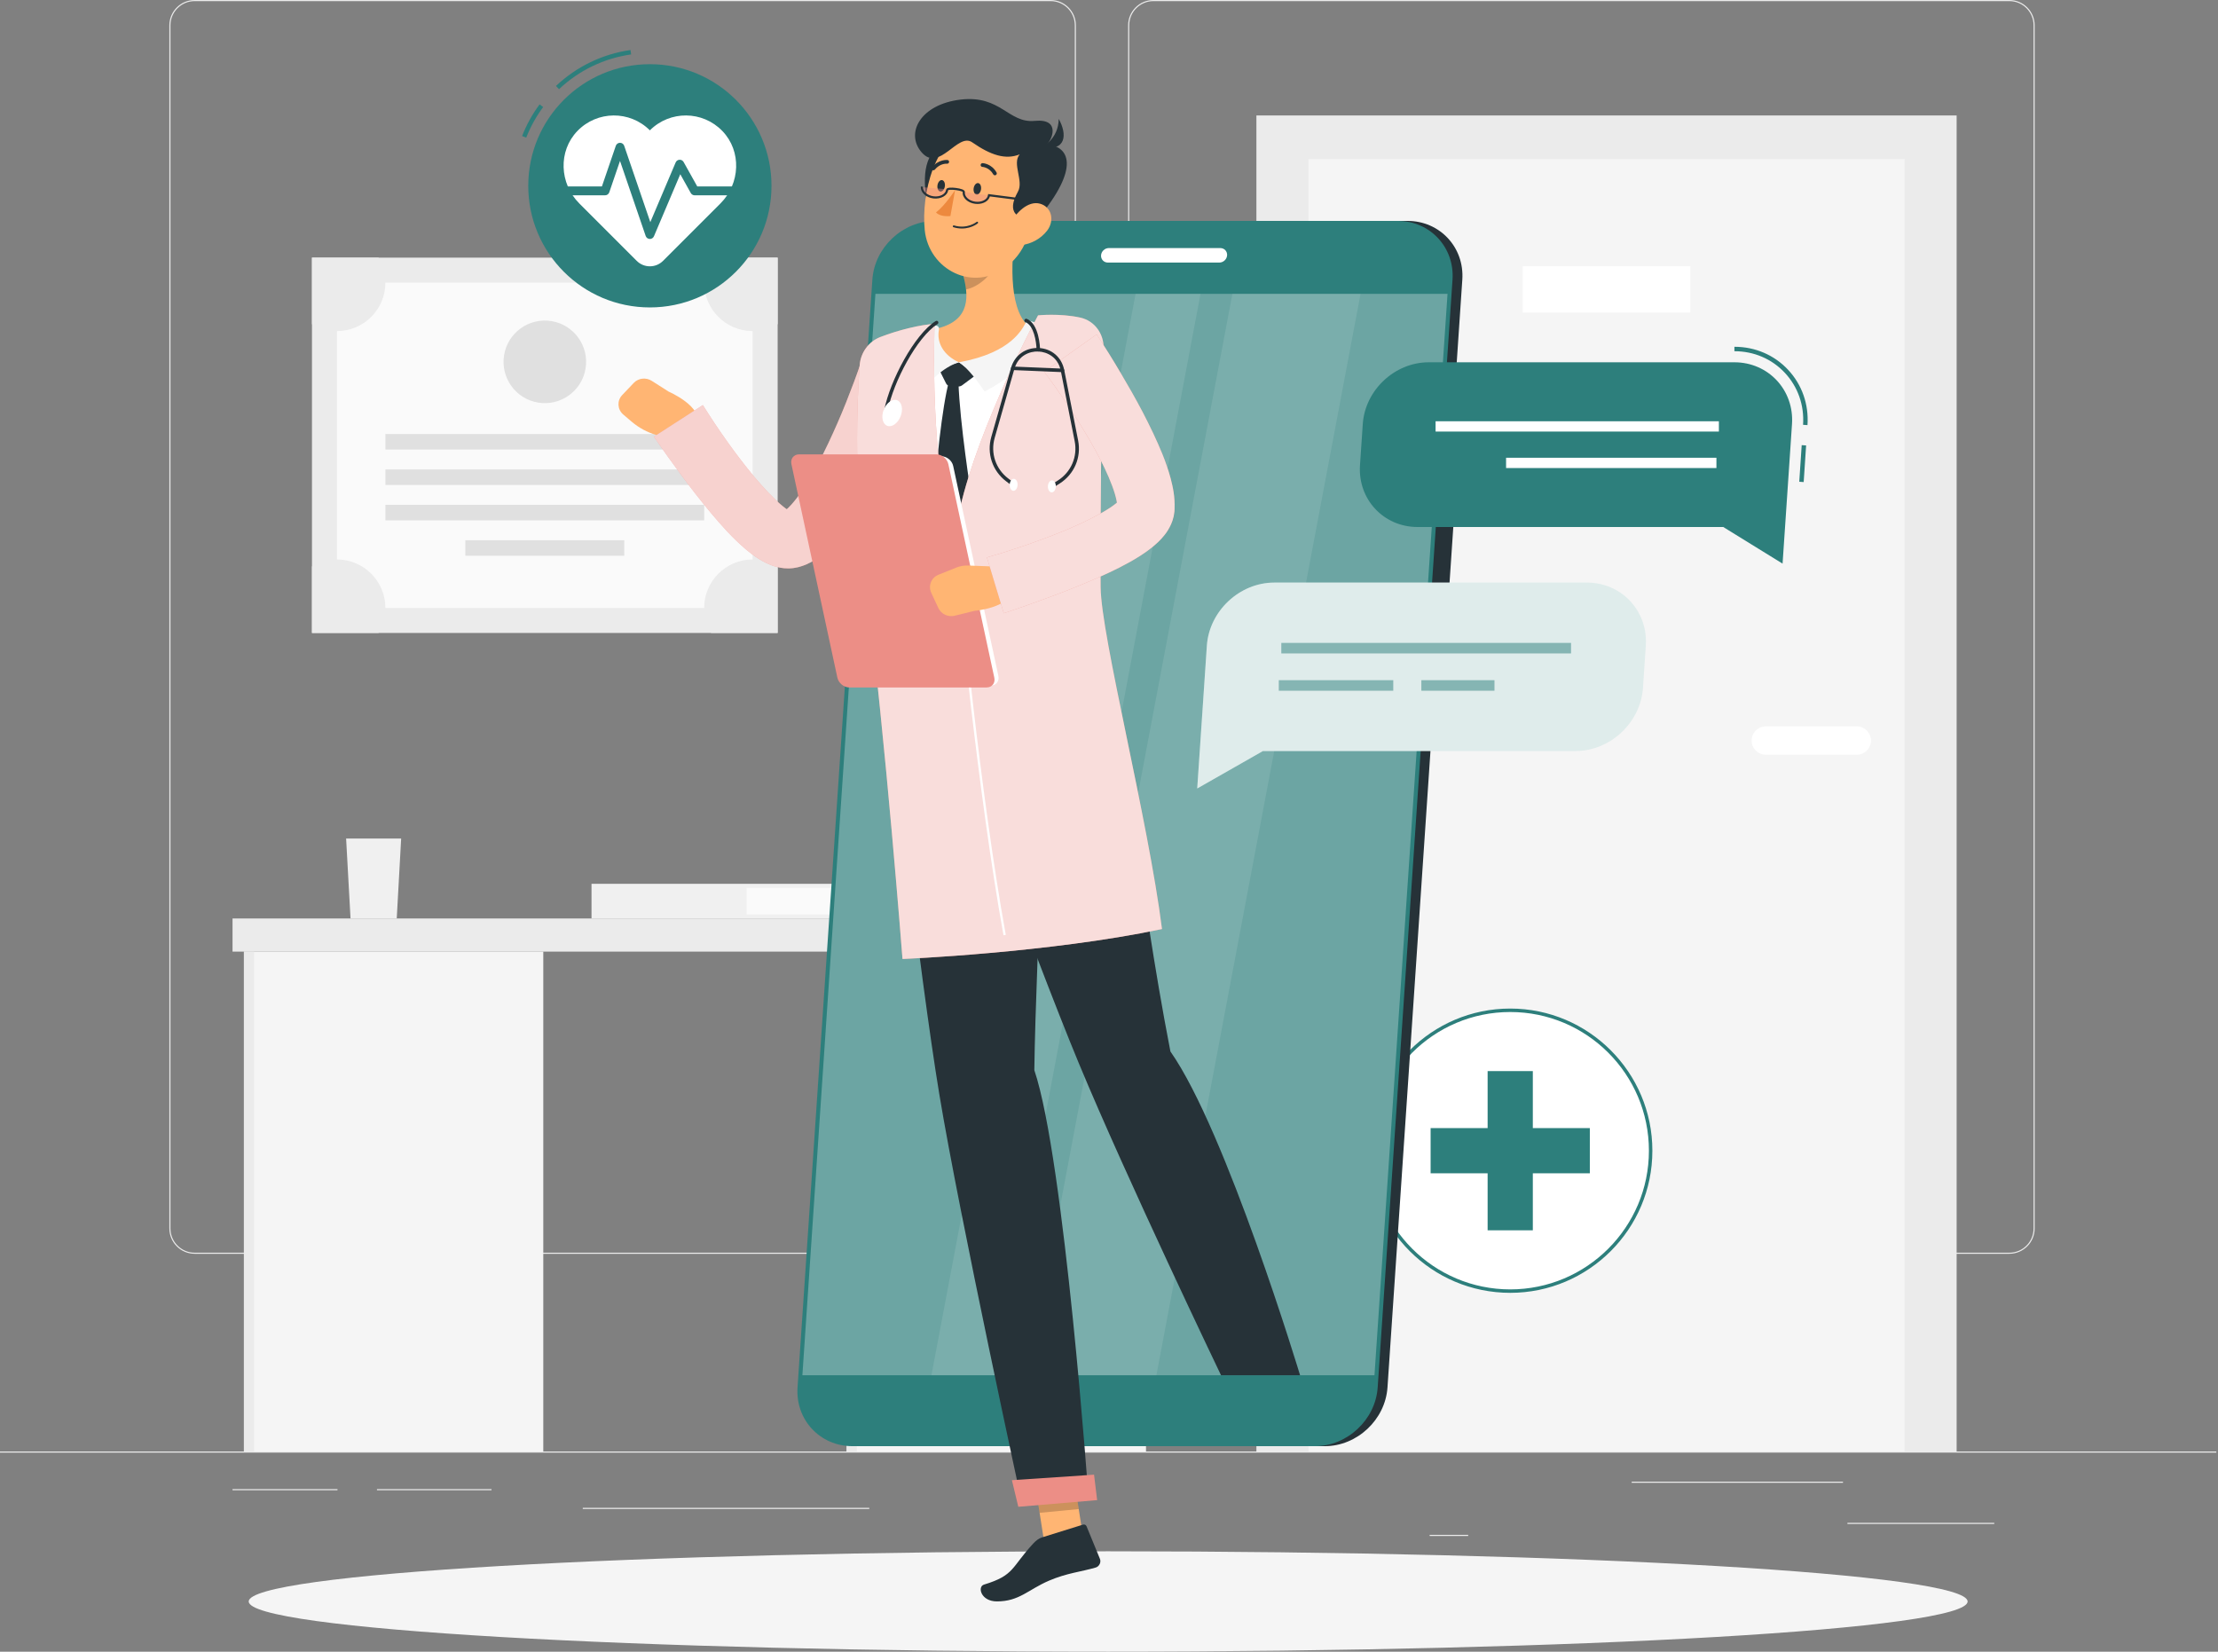 <svg width="795" height="592" viewBox="0 0 795 592" fill="none" xmlns="http://www.w3.org/2000/svg">
<rect x="0" y="0" width="795" height="592" fill="#808080" stroke="none"/>
<g clip-path="url(#clip0_17_338)">
<path d="M794.398 520.245H0V520.642H794.398V520.245Z" fill="#EBEBEB"/>
<path d="M714.801 545.818H662.177V546.216H714.801V545.818Z" fill="#EBEBEB"/>
<path d="M526.241 550.13H512.43V550.528H526.241V550.13Z" fill="#EBEBEB"/>
<path d="M660.587 531.065H584.854V531.462H660.587V531.065Z" fill="#EBEBEB"/>
<path d="M120.968 533.734H83.347V534.131H120.968V533.734Z" fill="#EBEBEB"/>
<path d="M176.178 533.734H135.113V534.131H176.178V533.734Z" fill="#EBEBEB"/>
<path d="M311.58 540.444H208.881V540.841H311.58V540.444Z" fill="#EBEBEB"/>
<path d="M376.567 449.388H69.772C64.772 449.388 60.703 445.319 60.703 440.319V9.069C60.703 4.069 64.772 0 69.772 0H376.567C381.565 0 385.634 4.069 385.634 9.069V440.319C385.634 445.319 381.565 449.388 376.567 449.388ZM69.772 0.399C64.99 0.399 61.1 4.288 61.1 9.07V440.321C61.1 445.103 64.99 448.992 69.772 448.992H376.567C381.348 448.992 385.237 445.103 385.237 440.321V9.069C385.237 4.288 381.348 0.397 376.567 0.397L69.772 0.399Z" fill="#EBEBEB"/>
<path d="M720.218 449.388H413.424C408.424 449.388 404.357 445.319 404.357 440.319V9.069C404.357 4.069 408.426 0 413.424 0H720.218C725.219 0 729.287 4.069 729.287 9.069V440.319C729.288 445.319 725.219 449.388 720.218 449.388ZM413.424 0.399C408.644 0.399 404.754 4.288 404.754 9.07V440.321C404.754 445.103 408.644 448.992 413.424 448.992H720.218C725 448.992 728.889 445.103 728.889 440.321V9.069C728.889 4.288 725 0.397 720.218 0.397L413.424 0.399Z" fill="#EBEBEB"/>
<path d="M701.32 41.385H450.334V520.245H701.32V41.385Z" fill="#EBEBEB"/>
<path d="M682.652 57.001H469.003V520.245H682.652V57.001Z" fill="#F5F5F5"/>
<path d="M605.862 95.425H545.796V112.034H605.862V95.425Z" fill="white"/>
<path d="M632.93 260.347H665.518C668.329 260.347 670.607 262.625 670.607 265.436C670.607 268.246 668.329 270.524 665.518 270.524H632.93C630.12 270.524 627.842 268.246 627.842 265.436C627.842 262.625 630.12 260.347 632.93 260.347Z" fill="white"/>
<path d="M278.732 92.344H111.82V226.866H278.732V92.344Z" fill="#EBEBEB"/>
<path d="M269.771 217.906V101.299L120.769 101.299L120.769 217.906L269.771 217.906Z" fill="#FAFAFA"/>
<path d="M252.395 161.13V155.56L138.147 155.56V161.13L252.395 161.13Z" fill="#E0E0E0"/>
<path d="M252.394 173.819V168.249L138.147 168.249V173.819L252.394 173.819Z" fill="#E0E0E0"/>
<path d="M252.394 186.509V180.938L138.147 180.938V186.509L252.394 186.509Z" fill="#E0E0E0"/>
<path d="M223.751 199.198V193.628H166.793V199.198H223.751Z" fill="#E0E0E0"/>
<path d="M138.141 101.297C138.141 110.893 130.371 118.666 120.773 118.666C117.495 118.666 114.433 117.752 111.82 116.176V92.344H135.669C137.245 94.958 138.141 98.019 138.141 101.297Z" fill="#EBEBEB"/>
<path d="M278.734 92.344V116.176C276.121 117.752 273.059 118.666 269.781 118.666C260.185 118.666 252.395 110.895 252.395 101.297C252.395 98.019 253.309 94.958 254.883 92.344H278.734Z" fill="#EBEBEB"/>
<path d="M138.141 217.913C138.141 221.191 137.247 224.252 135.671 226.866H111.82V203.016C114.433 201.44 117.495 200.527 120.773 200.527C130.371 200.527 138.141 208.317 138.141 217.913Z" fill="#EBEBEB"/>
<path d="M278.734 203.016V226.866H254.884C253.308 224.252 252.396 221.191 252.396 217.913C252.396 208.317 260.185 200.527 269.782 200.527C273.057 200.527 276.119 201.44 278.734 203.016Z" fill="#EBEBEB"/>
<path d="M209.888 132.067C211.197 124 205.719 116.4 197.653 115.091C189.586 113.781 181.986 119.259 180.677 127.326C179.368 135.392 184.846 142.993 192.912 144.302C200.978 145.611 208.579 140.133 209.888 132.067Z" fill="#E0E0E0"/>
<path d="M413.627 329.202H83.347V341.083H413.627V329.202Z" fill="#EBEBEB"/>
<path d="M410.763 341.084H303.46V520.247H410.763V341.084Z" fill="#F5F5F5"/>
<path d="M194.731 341.084H87.428V520.247H194.731V341.084Z" fill="#F5F5F5"/>
<path d="M91.092 341.084H87.428V520.247H91.092V341.084Z" fill="#EBEBEB"/>
<path d="M307.124 341.084H303.46V520.247H307.124V341.084Z" fill="#EBEBEB"/>
<path d="M143.786 300.556H124.058L125.641 329.202H142.204L143.786 300.556Z" fill="#F0F0F0"/>
<path d="M315.111 316.776H212.015V329.202H315.111V316.776Z" fill="#F0F0F0"/>
<path d="M315.112 318.233H267.58V327.747H315.112V318.233Z" fill="#FAFAFA"/>
<path d="M397.199 592C567.331 592 705.249 583.946 705.249 574.01C705.249 564.075 567.331 556.02 397.199 556.02C227.068 556.02 89.149 564.075 89.149 574.01C89.149 583.946 227.068 592 397.199 592Z" fill="#F5F5F5"/>
<path d="M541.313 462.766C569.108 462.766 591.641 440.233 591.641 412.437C591.641 384.642 569.108 362.109 541.313 362.109C513.517 362.109 490.985 384.642 490.985 412.437C490.985 440.233 513.517 462.766 541.313 462.766Z" fill="white"/>
<path d="M541.313 463.385C513.22 463.385 490.365 440.529 490.365 412.437C490.365 384.344 513.22 361.491 541.313 361.491C569.406 361.491 592.261 384.346 592.261 412.437C592.261 440.53 569.406 463.385 541.313 463.385ZM541.313 362.729C513.903 362.729 491.602 385.027 491.602 412.437C491.602 439.847 513.903 462.148 541.313 462.148C568.723 462.148 591.023 439.847 591.023 412.437C591.023 385.027 568.723 362.729 541.313 362.729Z" fill="#2D7F7C"/>
<path d="M549.412 383.904H533.211V440.972H549.412V383.904Z" fill="#2D7F7C"/>
<path d="M569.846 420.537V404.336H512.778V420.537H569.846Z" fill="#2D7F7C"/>
<path d="M200.368 31.963L199.278 30.805C206.711 23.813 215.946 19.363 225.986 17.934L226.21 19.507C216.496 20.89 207.561 25.197 200.368 31.963Z" fill="#2D7F7C"/>
<path d="M188.614 49.332L187.133 48.755C188.708 44.726 190.818 40.912 193.404 37.415L194.682 38.361C192.179 41.744 190.138 45.435 188.614 49.332Z" fill="#2D7F7C"/>
<path d="M232.935 110.189C257.01 110.189 276.527 90.673 276.527 66.597C276.527 42.522 257.01 23.006 232.935 23.006C208.86 23.006 189.343 42.522 189.343 66.597C189.343 90.673 208.86 110.189 232.935 110.189Z" fill="#2D7F7C"/>
<path d="M258.922 46.96C251.834 39.607 240.126 39.526 232.935 46.717C225.746 39.528 214.038 39.607 206.95 46.96C199.993 54.176 200.529 65.802 207.616 72.891L228.223 93.498C230.825 96.102 235.047 96.102 237.651 93.498L258.257 72.891C265.344 65.803 265.879 54.178 258.922 46.96Z" fill="white"/>
<path d="M232.935 85.652C232.916 85.652 232.897 85.652 232.878 85.65C232.22 85.627 231.645 85.201 231.432 84.576L222.23 57.68L218.382 68.93C218.161 69.573 217.557 70.005 216.879 70.005H201.48C200.603 70.005 199.891 69.295 199.891 68.417C199.891 67.538 200.603 66.828 201.48 66.828H215.743L220.727 52.257C220.948 51.614 221.55 51.181 222.23 51.181C222.91 51.181 223.514 51.612 223.733 52.257L233.094 79.621L242.177 58.223C242.414 57.664 242.948 57.29 243.553 57.259C244.163 57.217 244.73 57.54 245.026 58.069L249.923 66.829H264.389C265.266 66.829 265.977 67.54 265.977 68.418C265.977 69.297 265.266 70.007 264.389 70.007H248.99C248.415 70.007 247.884 69.696 247.603 69.194L243.834 62.451L234.397 84.684C234.147 85.272 233.571 85.652 232.935 85.652Z" fill="#2D7F7C"/>
<path d="M474.836 518.343H309.01C297.427 518.343 288.59 508.866 289.374 497.284L316.194 100.237C316.977 88.655 327.093 79.178 338.676 79.178H504.502C516.084 79.178 524.921 88.655 524.138 100.237L497.317 497.284C496.534 508.866 486.416 518.343 474.836 518.343Z" fill="#263238"/>
<path d="M511.518 240.876H507.334C504.101 240.876 501.634 238.231 501.851 234.996L506.98 159.075C507.199 155.842 510.022 153.195 513.257 153.195H517.441C520.674 153.195 523.141 155.84 522.923 159.075L517.795 234.996C517.576 238.229 514.751 240.876 511.518 240.876Z" fill="#263238"/>
<path d="M313.76 190.23H309.585C306.939 190.23 304.923 188.066 305.101 185.421L306.954 158.003C307.132 155.357 309.442 153.193 312.087 153.193H316.263C318.908 153.193 320.926 155.357 320.746 158.003L318.894 185.421C318.716 188.066 316.406 190.23 313.76 190.23Z" fill="#2D7F7C"/>
<path d="M310.454 239.195H306.278C303.633 239.195 301.615 237.031 301.795 234.386L303.647 206.969C303.825 204.324 306.135 202.16 308.781 202.16H312.956C315.601 202.16 317.619 204.324 317.44 206.969L315.587 234.386C315.408 237.031 313.097 239.195 310.454 239.195Z" fill="#2D7F7C"/>
<path d="M471.324 518.343H305.498C293.916 518.343 285.079 508.866 285.863 497.284L312.683 100.237C313.465 88.655 323.582 79.178 335.164 79.178H500.99C512.573 79.178 521.41 88.655 520.626 100.237L493.806 497.284C493.023 508.866 482.907 518.343 471.324 518.343Z" fill="#2D7F7C"/>
<path opacity="0.3" d="M287.601 492.915L313.782 105.325H518.839L492.655 492.915H287.601Z" fill="white"/>
<path opacity="0.1" d="M368.556 492.915L441.73 105.325H487.663L414.49 492.915H368.556Z" fill="white"/>
<path opacity="0.1" d="M333.862 492.915L407.037 105.325H430.303L357.13 492.915H333.862Z" fill="white"/>
<path d="M397.425 88.915H437.412C438.84 88.915 439.93 90.085 439.833 91.512C439.736 92.94 438.489 94.108 437.06 94.108H397.074C395.645 94.108 394.555 92.94 394.652 91.512C394.749 90.085 395.996 88.915 397.425 88.915Z" fill="white"/>
<path d="M389.1 556.546L375.078 557.893L370.024 525.55L384.046 524.204L389.1 556.546Z" fill="#FFB573"/>
<path d="M373.483 551.041L388.153 546.473C388.702 546.301 389.246 546.552 389.46 547.077L394.252 558.737C394.749 559.946 394.018 561.465 392.747 561.837C387.439 563.39 382.396 563.804 375.995 566.549C368.509 569.76 365.369 573.981 357.327 573.981C351.551 573.981 350.257 568.696 352.692 567.957C363.776 564.592 362.357 561.826 370.434 553.143C371.313 552.199 372.323 551.401 373.483 551.041Z" fill="#263238"/>
<path opacity="0.2" d="M370.027 525.56L372.63 542.231L386.657 540.884L384.055 524.212L370.027 525.56Z" fill="black"/>
<path d="M380.167 117.005C361.783 114.843 343.497 116.298 325.147 119.857C318.925 121.063 314.087 126.19 313.372 132.51C311.382 150.081 309.114 189.467 317.977 248.215C317.978 248.221 393.093 241.891 393.093 241.891C393.249 231.226 385.663 182.662 391.932 132.245C392.874 124.654 387.66 117.886 380.167 117.005Z" fill="white"/>
<path d="M336.421 132.066L339.114 137.45C339.384 137.989 339.923 138.341 340.523 138.371L343.428 138.521C343.947 138.548 344.46 138.392 344.878 138.081L349.889 134.352L343.699 129.851L336.421 132.066Z" fill="#263238"/>
<path d="M343.536 136.991C341.37 136.184 340.145 136.716 340.145 136.716C337.775 145.054 335.18 168.999 334.921 179.585C342.1 200.497 344.445 202.618 344.445 202.618L348.093 177.44C348.093 177.44 344.009 151.706 343.536 136.991Z" fill="#263238"/>
<path d="M364.265 80.779C362.551 91.138 361.094 110.075 368.515 116.764C363.075 122.477 355.94 129.101 343.706 129.849C331.472 130.598 333.361 122.124 336.463 117.598C347.881 114.555 347.33 106.035 345.088 98.08L364.265 80.779Z" fill="#FFB573"/>
<path d="M371.642 115.85C370.681 115.417 369.641 115.134 368.944 114.973C368.48 114.862 367.999 115.051 367.764 115.463C366.577 117.471 362.983 126.411 343.701 129.851C346.869 131.721 351.089 137.545 352.91 140.329C358.691 137.329 373.737 128.349 372.3 116.737C372.238 116.356 372.004 116.009 371.642 115.85Z" fill="#F5F5F5"/>
<path d="M336.567 118.07C336.726 117.277 336.048 116.586 335.264 116.735C334.465 116.886 333.672 117.142 333.294 117.269C333.14 117.32 333.023 117.403 332.888 117.504C331.412 118.871 323.356 130.493 330.894 139.903C332.571 137.351 337.964 131.543 343.698 129.851C338.277 127.396 335.6 122.846 336.567 118.07Z" fill="#F5F5F5"/>
<path opacity="0.2" d="M356.447 87.838L345.096 98.07C345.633 99.953 346.064 101.866 346.254 103.729C350.628 102.981 356.521 98.005 356.85 93.396C357.014 91.097 356.852 88.896 356.447 87.838Z" fill="black"/>
<path d="M341.288 49.47C331.507 53.293 330.86 61.339 331.828 70.139C332.796 78.939 342.274 73.107 344.399 67.622C346.521 62.139 354.842 44.172 341.288 49.47Z" fill="#263238"/>
<path d="M372.504 66.993C369.788 80.832 368.893 89.052 360.968 95.423C349.047 105.008 332.878 96.723 331.455 82.447C330.172 69.599 334.831 49.127 349.074 45.093C363.107 41.12 375.221 53.156 372.504 66.993Z" fill="#FFB573"/>
<path d="M371.935 78.456C360.285 79.074 362.755 72.454 364.873 68.658C366.991 64.863 362.666 58.596 365.491 55.33C360.459 57.33 355.177 55.682 348.456 51.005C343.24 47.375 336.716 61.912 330.361 54.624C324.359 47.74 329.935 37.367 344.352 35.691C358.769 34.016 361.4 44.235 370.876 43.325C380.351 42.416 377.054 50.209 375.2 51.798C383.144 52.33 387.471 59.921 371.935 78.456Z" fill="#263238"/>
<path d="M373.436 52.77C373.436 52.77 379.394 49.903 379.481 42.619C382.571 48.137 382.226 54.396 373.436 52.77Z" fill="#263238"/>
<path d="M343.181 81.777C347.478 82.465 350.326 80.169 350.457 80.059C350.601 79.94 350.623 79.731 350.509 79.589C350.395 79.448 350.183 79.43 350.039 79.548C350.005 79.575 346.685 82.236 341.952 80.803C341.775 80.751 341.588 80.849 341.529 81.027C341.472 81.203 341.567 81.389 341.742 81.443C342.239 81.594 342.719 81.702 343.181 81.777Z" fill="#263238"/>
<path d="M375.329 82.663C373 85.69 369.521 87.39 366.442 87.786C361.81 88.378 360.279 84.071 362.222 80.05C363.973 76.431 368.491 71.76 372.824 73.019C377.093 74.26 377.994 79.203 375.329 82.663Z" fill="#FFB573"/>
<path d="M370.734 383.559C371.287 342.073 376.586 243.281 376.586 243.281L318.024 248.216C318.024 248.216 329.672 350.042 336.704 392.361C344.011 436.365 366.432 539.419 366.432 539.419L390.205 537.395C390.205 537.395 381.556 415.636 370.734 383.559Z" fill="#263238"/>
<path d="M364.991 540.075L393.253 537.682L392.142 528.556L362.698 530.529L364.991 540.075Z" fill="#EC8E86"/>
<path d="M351.637 67.821C351.485 68.955 350.766 69.809 350.032 69.726C349.298 69.643 348.827 68.658 348.979 67.524C349.132 66.389 349.85 65.536 350.584 65.619C351.318 65.7 351.79 66.687 351.637 67.821Z" fill="#263238"/>
<path d="M338.671 66.747C338.518 67.881 337.8 68.734 337.066 68.652C336.332 68.569 335.86 67.584 336.013 66.45C336.165 65.315 336.883 64.462 337.617 64.545C338.351 64.626 338.823 65.612 338.671 66.747Z" fill="#263238"/>
<path d="M342.328 68.144C342.328 68.144 338.773 73.622 335.487 76.146C337.171 77.918 340.662 77.428 340.662 77.428L342.328 68.144Z" fill="#ED893E"/>
<path opacity="0.4" d="M330.435 67.093C330.203 68.901 332.058 70.415 334.556 70.736C337.054 71.057 339.408 69.661 339.642 67.853" fill="#EC8E86"/>
<path opacity="0.4" d="M345.482 68.777C345.14 70.57 346.904 72.192 349.378 72.662C351.851 73.132 354.285 71.88 354.627 70.088" fill="#EC8E86"/>
<path d="M350.361 73.1C350.08 73.1 349.794 73.082 349.507 73.046C348.22 72.881 347.052 72.357 346.219 71.574C345.354 70.759 344.947 69.759 345.076 68.76C344.971 68.676 344.071 68.321 342.525 68.121C340.97 67.921 340.007 68.035 339.844 68.178C339.621 70.107 337.209 71.451 334.51 71.118C333.222 70.953 332.055 70.428 331.221 69.645C330.355 68.83 329.949 67.831 330.077 66.831L330.837 66.928C330.74 67.68 331.064 68.445 331.747 69.087C332.464 69.761 333.48 70.212 334.609 70.357C336.884 70.657 338.919 69.593 339.124 67.996C339.237 67.114 341.086 67.166 342.614 67.362C344.146 67.559 345.949 67.978 345.835 68.859C345.738 69.61 346.062 70.376 346.744 71.018C347.46 71.691 348.477 72.142 349.605 72.287C350.732 72.435 351.831 72.252 352.695 71.783C353.518 71.335 354.025 70.676 354.121 69.926L354.17 69.546L373.785 72.068L373.688 72.829L354.805 70.401C354.58 71.24 353.973 71.961 353.061 72.457C352.279 72.878 351.343 73.1 350.361 73.1Z" fill="#263238"/>
<path d="M356.618 62.837C356.729 62.834 356.841 62.803 356.946 62.743C357.266 62.554 357.379 62.143 357.198 61.825C355.392 58.639 352.327 58.479 352.198 58.474C351.831 58.458 351.515 58.747 351.491 59.117C351.467 59.486 351.744 59.797 352.109 59.813C352.209 59.818 354.597 59.969 356.038 62.511C356.161 62.726 356.386 62.842 356.618 62.837Z" fill="#263238"/>
<path d="M334.481 61.042C334.696 61.061 334.917 60.975 335.066 60.794C336.96 58.485 339.343 58.669 339.443 58.677C339.807 58.709 340.137 58.439 340.18 58.072C340.223 57.705 339.966 57.379 339.602 57.343C339.47 57.333 336.42 57.062 334.047 59.955C333.811 60.244 333.846 60.665 334.127 60.897C334.232 60.983 334.356 61.029 334.481 61.042Z" fill="#263238"/>
<path d="M419.515 376.871C407.359 314.405 404.638 265.547 393.092 241.891L336.362 248.215C336.362 248.215 370.162 341.307 386.657 381.035C403.804 422.344 437.648 492.915 437.648 492.915H465.984C465.984 492.915 439.534 405.324 419.515 376.871Z" fill="#263238"/>
<path d="M239.69 140.38L233.599 136.501C231.534 135.186 228.804 135.504 227.147 137.25L222.987 141.636C221.092 143.635 221.279 146.768 223.404 148.58L226.379 151.117C228.958 153.317 231.972 154.949 235.223 155.909L244.199 158.556L250.089 152.234C251.832 145.569 239.69 140.38 239.69 140.38Z" fill="#FFB573"/>
<path d="M330.458 137.417C328.235 142.85 326.056 147.898 323.684 153.068C321.316 158.195 318.905 163.317 316.259 168.392C313.623 173.474 310.778 178.5 307.572 183.546C305.949 186.064 304.216 188.578 302.227 191.096C300.209 193.611 298.017 196.147 294.914 198.674C293.341 199.928 291.512 201.207 289.045 202.292C288.388 202.557 287.762 202.813 287.027 203.029L285.92 203.336C285.511 203.441 284.785 203.568 284.226 203.639C281.881 203.908 279.977 203.6 278.435 203.214C275.37 202.386 273.511 201.239 271.787 200.192C270.1 199.121 268.716 198.044 267.42 196.965C262.347 192.648 258.541 188.269 254.793 183.814C251.088 179.372 247.596 174.904 244.249 170.354C240.869 165.789 237.66 161.317 234.363 156.525L251.932 145.186C257.436 154.029 263.729 162.914 270.294 170.845C273.597 174.747 277.11 178.574 280.419 181.314C281.229 181.979 282.024 182.567 282.655 182.953C283.249 183.346 283.835 183.511 283.428 183.36C283.212 183.3 282.686 183.163 281.703 183.268C281.48 183.277 281.096 183.371 281.02 183.387C280.978 183.389 280.937 183.396 280.899 183.411C280.823 183.441 280.823 183.417 280.805 183.436C280.839 183.403 281.296 183.136 281.841 182.662C282.968 181.708 284.404 180.097 285.751 178.304C287.114 176.496 288.454 174.474 289.745 172.361C292.345 168.127 294.686 163.498 296.93 158.786C299.154 154.056 301.293 149.22 303.247 144.291C305.188 139.401 307.13 134.306 308.727 129.482L330.458 137.417Z" fill="#EC8E86"/>
<g opacity="0.6">
<path d="M330.458 137.417C328.235 142.85 326.056 147.898 323.684 153.068C321.316 158.195 318.905 163.317 316.259 168.392C313.623 173.474 310.778 178.5 307.572 183.546C305.949 186.064 304.216 188.578 302.227 191.096C300.209 193.611 298.017 196.147 294.914 198.674C293.341 199.928 291.512 201.207 289.045 202.292C288.388 202.557 287.762 202.813 287.027 203.029L285.92 203.336C285.511 203.441 284.785 203.568 284.226 203.639C281.881 203.908 279.977 203.6 278.435 203.214C275.37 202.386 273.511 201.239 271.787 200.192C270.1 199.121 268.716 198.044 267.42 196.965C262.347 192.648 258.541 188.269 254.793 183.814C251.088 179.372 247.596 174.904 244.249 170.354C240.869 165.789 237.66 161.317 234.363 156.525L251.932 145.186C257.436 154.029 263.729 162.914 270.294 170.845C273.597 174.747 277.11 178.574 280.419 181.314C281.229 181.979 282.024 182.567 282.655 182.953C283.249 183.346 283.835 183.511 283.428 183.36C283.212 183.3 282.686 183.163 281.703 183.268C281.48 183.277 281.096 183.371 281.02 183.387C280.978 183.389 280.937 183.396 280.899 183.411C280.823 183.441 280.823 183.417 280.805 183.436C280.839 183.403 281.296 183.136 281.841 182.662C282.968 181.708 284.404 180.097 285.751 178.304C287.114 176.496 288.454 174.474 289.745 172.361C292.345 168.127 294.686 163.498 296.93 158.786C299.154 154.056 301.293 149.22 303.247 144.291C305.188 139.401 307.13 134.306 308.727 129.482L330.458 137.417Z" fill="white"/>
</g>
<path d="M372.066 113.03C366.106 124.08 344.896 166.525 342.328 192.673C332.934 168.905 334.99 116.127 334.99 116.127C330.371 116.249 321.903 118.3 315.487 120.815C311.334 122.444 308.481 126.401 308.145 130.834C307.171 143.724 305.819 174.413 310.722 212.616C317.31 263.933 323.482 343.727 323.482 343.727C323.482 343.727 375.99 341.54 416.498 332.994C411.554 293.773 394.647 228.027 394.495 210.417C394.299 187.761 394.825 143.462 395.543 124.973C395.756 119.501 392.064 114.826 386.773 113.74C379.505 112.248 372.066 113.03 372.066 113.03Z" fill="#EC8E86"/>
<path opacity="0.7" d="M372.066 113.03C366.106 124.08 344.896 166.525 342.328 192.673C332.934 168.905 334.99 116.127 334.99 116.127C330.371 116.249 321.903 118.3 315.487 120.815C311.334 122.444 308.481 126.401 308.145 130.834C307.171 143.724 305.819 174.413 310.722 212.616C317.31 263.932 323.482 343.726 323.482 343.726C323.482 343.726 375.99 341.54 416.498 332.994C411.554 293.773 394.647 228.027 394.495 210.417C394.299 187.756 394.825 143.443 395.543 124.962C395.748 119.684 392.358 114.965 387.271 113.847C379.849 112.213 372.066 113.03 372.066 113.03Z" fill="white"/>
<path d="M359.686 335.217C350.569 284.906 343.332 211.076 342.743 202.189L343.567 202.133C344.157 211.014 351.389 284.79 360.499 335.071L359.686 335.217Z" fill="white"/>
<path d="M355.137 245.711H306.722C304.821 245.711 302.932 244.157 302.524 242.257L286.325 166.997C285.916 165.097 287.135 163.543 289.035 163.543H337.451C339.351 163.543 341.24 165.097 341.648 166.997L357.848 242.257C358.256 244.157 357.036 245.711 355.137 245.711Z" fill="white"/>
<path d="M353.634 246.4H304.407C302.475 246.4 300.554 244.819 300.139 242.887L283.668 166.365C283.252 164.433 284.493 162.852 286.425 162.852H335.652C337.584 162.852 339.505 164.433 339.92 166.365L356.391 242.887C356.807 244.819 355.566 246.4 353.634 246.4Z" fill="#EC8E86"/>
<path d="M359.279 203.159L347.027 202.702C345.552 202.646 344.083 202.902 342.713 203.453L336.388 205.994C333.798 207.035 332.623 209.944 333.782 212.443L336.328 217.926C337.341 220.109 339.828 221.278 342.205 220.69L349.216 218.954C349.216 218.954 362.378 217.902 362.848 211.03L359.279 203.159Z" fill="#FFB573"/>
<path d="M393.098 119.835C396.139 124.532 398.907 128.959 401.652 133.626C404.388 138.249 407.07 142.927 409.599 147.76C412.113 152.61 414.529 157.571 416.703 162.91C417.771 165.605 418.772 168.4 419.601 171.477C420.392 174.59 421.161 177.886 421.001 182.395L420.985 182.81L420.975 183.017C420.975 183.066 420.969 183.16 420.95 183.33C420.888 183.903 420.799 184.48 420.688 185.044C420.567 185.549 420.427 186.053 420.271 186.549C420.114 187.04 419.946 187.427 419.765 187.866C419.048 189.486 418.209 190.753 417.448 191.712C415.872 193.717 414.428 194.941 413.039 196.104C410.27 198.331 407.686 199.899 405.121 201.359C400.008 204.222 395.003 206.453 389.986 208.569C384.989 210.701 379.992 212.638 374.973 214.469C369.937 216.339 365.01 218.056 359.791 219.807L353.74 199.79C358.445 198.482 363.362 196.887 368.106 195.268C372.865 193.598 377.574 191.835 382.151 189.945C386.697 188.021 391.158 185.939 395.091 183.692C397.032 182.581 398.865 181.383 400.13 180.336C400.737 179.845 401.231 179.312 401.231 179.248C401.28 179.196 401.114 179.337 400.925 179.774C400.858 179.909 400.836 180.004 400.769 180.184C400.699 180.367 400.648 180.559 400.615 180.751C400.55 180.994 400.508 181.248 400.492 181.501C400.488 181.592 400.486 181.603 400.484 181.571L400.48 181.536L400.472 181.464C400.481 180.773 400.192 178.916 399.611 177.038C399.039 175.117 398.246 173.03 397.345 170.92C395.518 166.676 393.241 162.356 390.769 158.098C388.289 153.835 385.661 149.584 382.876 145.413C380.099 141.285 377.155 137.037 374.241 133.227L393.098 119.835Z" fill="#EC8E86"/>
<g opacity="0.7">
<path d="M393.098 119.835C396.139 124.532 398.907 128.959 401.652 133.626C404.388 138.249 407.07 142.927 409.599 147.76C412.113 152.61 414.529 157.571 416.703 162.91C417.771 165.605 418.772 168.4 419.601 171.477C420.392 174.59 421.161 177.886 421.001 182.395L420.985 182.81L420.975 183.017C420.975 183.066 420.969 183.16 420.95 183.33C420.888 183.903 420.799 184.48 420.688 185.044C420.567 185.549 420.427 186.053 420.271 186.549C420.114 187.04 419.946 187.427 419.765 187.866C419.048 189.486 418.209 190.753 417.448 191.712C415.872 193.717 414.428 194.941 413.039 196.104C410.27 198.331 407.686 199.899 405.121 201.359C400.008 204.222 395.003 206.453 389.986 208.569C384.989 210.701 379.992 212.638 374.973 214.469C369.937 216.339 365.01 218.056 359.791 219.807L353.74 199.79C358.445 198.482 363.362 196.887 368.106 195.268C372.865 193.598 377.574 191.835 382.151 189.945C386.697 188.021 391.158 185.939 395.091 183.692C397.032 182.581 398.865 181.383 400.13 180.336C400.737 179.845 401.231 179.312 401.231 179.248C401.28 179.196 401.114 179.337 400.925 179.774C400.858 179.909 400.836 180.004 400.769 180.184C400.699 180.367 400.648 180.559 400.615 180.751C400.55 180.994 400.508 181.248 400.492 181.501C400.488 181.592 400.486 181.603 400.484 181.571L400.48 181.536L400.472 181.464C400.481 180.773 400.192 178.916 399.611 177.038C399.039 175.117 398.246 173.03 397.345 170.92C395.518 166.676 393.241 162.356 390.769 158.098C388.289 153.835 385.661 149.584 382.876 145.413C380.099 141.285 377.155 137.037 374.241 133.227L393.098 119.835Z" fill="white"/>
</g>
<path d="M377.023 174.963C376.815 174.963 376.61 174.861 376.491 174.671C376.303 174.377 376.391 173.986 376.685 173.8L379.168 172.222C383.923 169.201 386.291 163.673 385.201 158.147L380.213 132.877C379.251 128 375.285 126.117 372.181 125.987C369.068 125.858 364.966 127.402 363.599 132.182L356.523 156.949C354.975 162.366 356.874 168.069 361.361 171.479L363.703 173.258C363.979 173.47 364.033 173.865 363.823 174.143C363.614 174.421 363.22 174.474 362.94 174.264L360.598 172.485C355.695 168.757 353.619 162.524 355.312 156.603L362.389 131.835C363.679 127.321 367.557 124.563 372.235 124.727C376.925 124.924 380.544 128.027 381.451 132.631L386.438 157.901C387.63 163.943 385.042 169.982 379.845 173.287L377.362 174.865C377.255 174.933 377.139 174.963 377.023 174.963Z" fill="#263238"/>
<path d="M380.831 133.384C380.821 133.384 380.813 133.384 380.804 133.384L362.965 132.638C362.617 132.623 362.347 132.329 362.361 131.981C362.375 131.633 362.68 131.406 363.017 131.378L380.856 132.124C381.204 132.139 381.474 132.433 381.46 132.781C381.446 133.119 381.168 133.384 380.831 133.384Z" fill="#263238"/>
<path d="M372.161 125.985C371.82 125.985 371.538 125.714 371.532 125.37C371.457 122.264 370.537 116.681 367.565 115.463C367.242 115.331 367.088 114.962 367.22 114.64C367.352 114.317 367.72 114.163 368.043 114.295C372.447 116.101 372.771 124.398 372.794 125.339C372.801 125.688 372.527 125.976 372.179 125.984C372.172 125.985 372.166 125.985 372.161 125.985Z" fill="#263238"/>
<path d="M317.584 147.577C317.543 147.577 317.502 147.574 317.459 147.564C317.117 147.496 316.896 147.164 316.965 146.822C319.056 136.384 327.734 119.895 335.374 115.077C335.671 114.894 336.059 114.98 336.243 115.274C336.429 115.569 336.342 115.958 336.046 116.144C328.66 120.804 320.242 136.873 318.201 147.072C318.141 147.37 317.878 147.577 317.584 147.577Z" fill="#263238"/>
<path d="M322.801 149.22C321.809 151.748 319.653 153.266 317.985 152.612C316.318 151.957 315.77 149.377 316.763 146.849C317.755 144.322 319.911 142.803 321.579 143.457C323.247 144.113 323.794 146.694 322.801 149.22Z" fill="white"/>
<path d="M364.737 173.821C364.688 175.008 364.012 175.943 363.229 175.912C362.446 175.88 361.852 174.89 361.901 173.703C361.95 172.516 362.625 171.581 363.409 171.612C364.192 171.644 364.788 172.634 364.737 173.821Z" fill="white"/>
<path d="M378.44 174.393C378.391 175.58 377.715 176.515 376.932 176.484C376.149 176.45 375.555 175.462 375.604 174.275C375.653 173.088 376.328 172.153 377.112 172.184C377.895 172.216 378.489 173.206 378.44 174.393Z" fill="white"/>
<path d="M647.859 152.369L646.274 152.264C646.747 145.253 644.429 138.635 639.748 133.629C635.079 128.632 628.657 125.882 621.665 125.882V124.293C629.1 124.293 635.935 127.223 640.908 132.542C645.892 137.873 648.361 144.914 647.859 152.369Z" fill="#2D7F7C"/>
<path d="M645.784 159.551L644.911 172.672L646.496 172.778L647.369 159.656L645.784 159.551Z" fill="#2D7F7C"/>
<path d="M621.663 129.851H512.099C499.921 129.851 489.284 139.814 488.461 151.992L487.464 166.754C486.641 178.932 495.932 188.895 508.11 188.895H617.673L638.93 202.017L642.309 151.992C643.132 139.816 633.841 129.851 621.663 129.851Z" fill="#2D7F7C"/>
<path d="M616.102 150.991H514.557V154.68H616.102V150.991Z" fill="white"/>
<path d="M615.218 164.069H539.827V167.758H615.218V164.069Z" fill="white"/>
<path d="M456.749 208.809H568.794C581.247 208.809 590.75 219 589.909 231.453L588.889 246.548C588.047 259.002 577.168 269.191 564.715 269.191H452.67L429.12 282.61L432.575 231.453C433.416 219 444.294 208.809 456.749 208.809Z" fill="white"/>
<path opacity="0.15" d="M456.749 208.809H568.794C581.247 208.809 590.75 219 589.909 231.453L588.889 246.548C588.047 259.002 577.168 269.191 564.715 269.191H452.67L429.12 282.61L432.575 231.453C433.416 219 444.294 208.809 456.749 208.809Z" fill="#2D7F7C"/>
<path opacity="0.5" d="M563.106 230.43H459.262V234.203H563.106V230.43Z" fill="#2D7F7C"/>
<path opacity="0.5" d="M499.392 243.801H458.358V247.574H499.392V243.801Z" fill="#2D7F7C"/>
<path opacity="0.5" d="M535.665 243.801H509.456V247.574H535.665V243.801Z" fill="#2D7F7C"/>
</g>
<defs>
<clipPath id="clip0_17_338">
<rect width="794.398" height="592" fill="white"/>
</clipPath>
</defs>
</svg>
